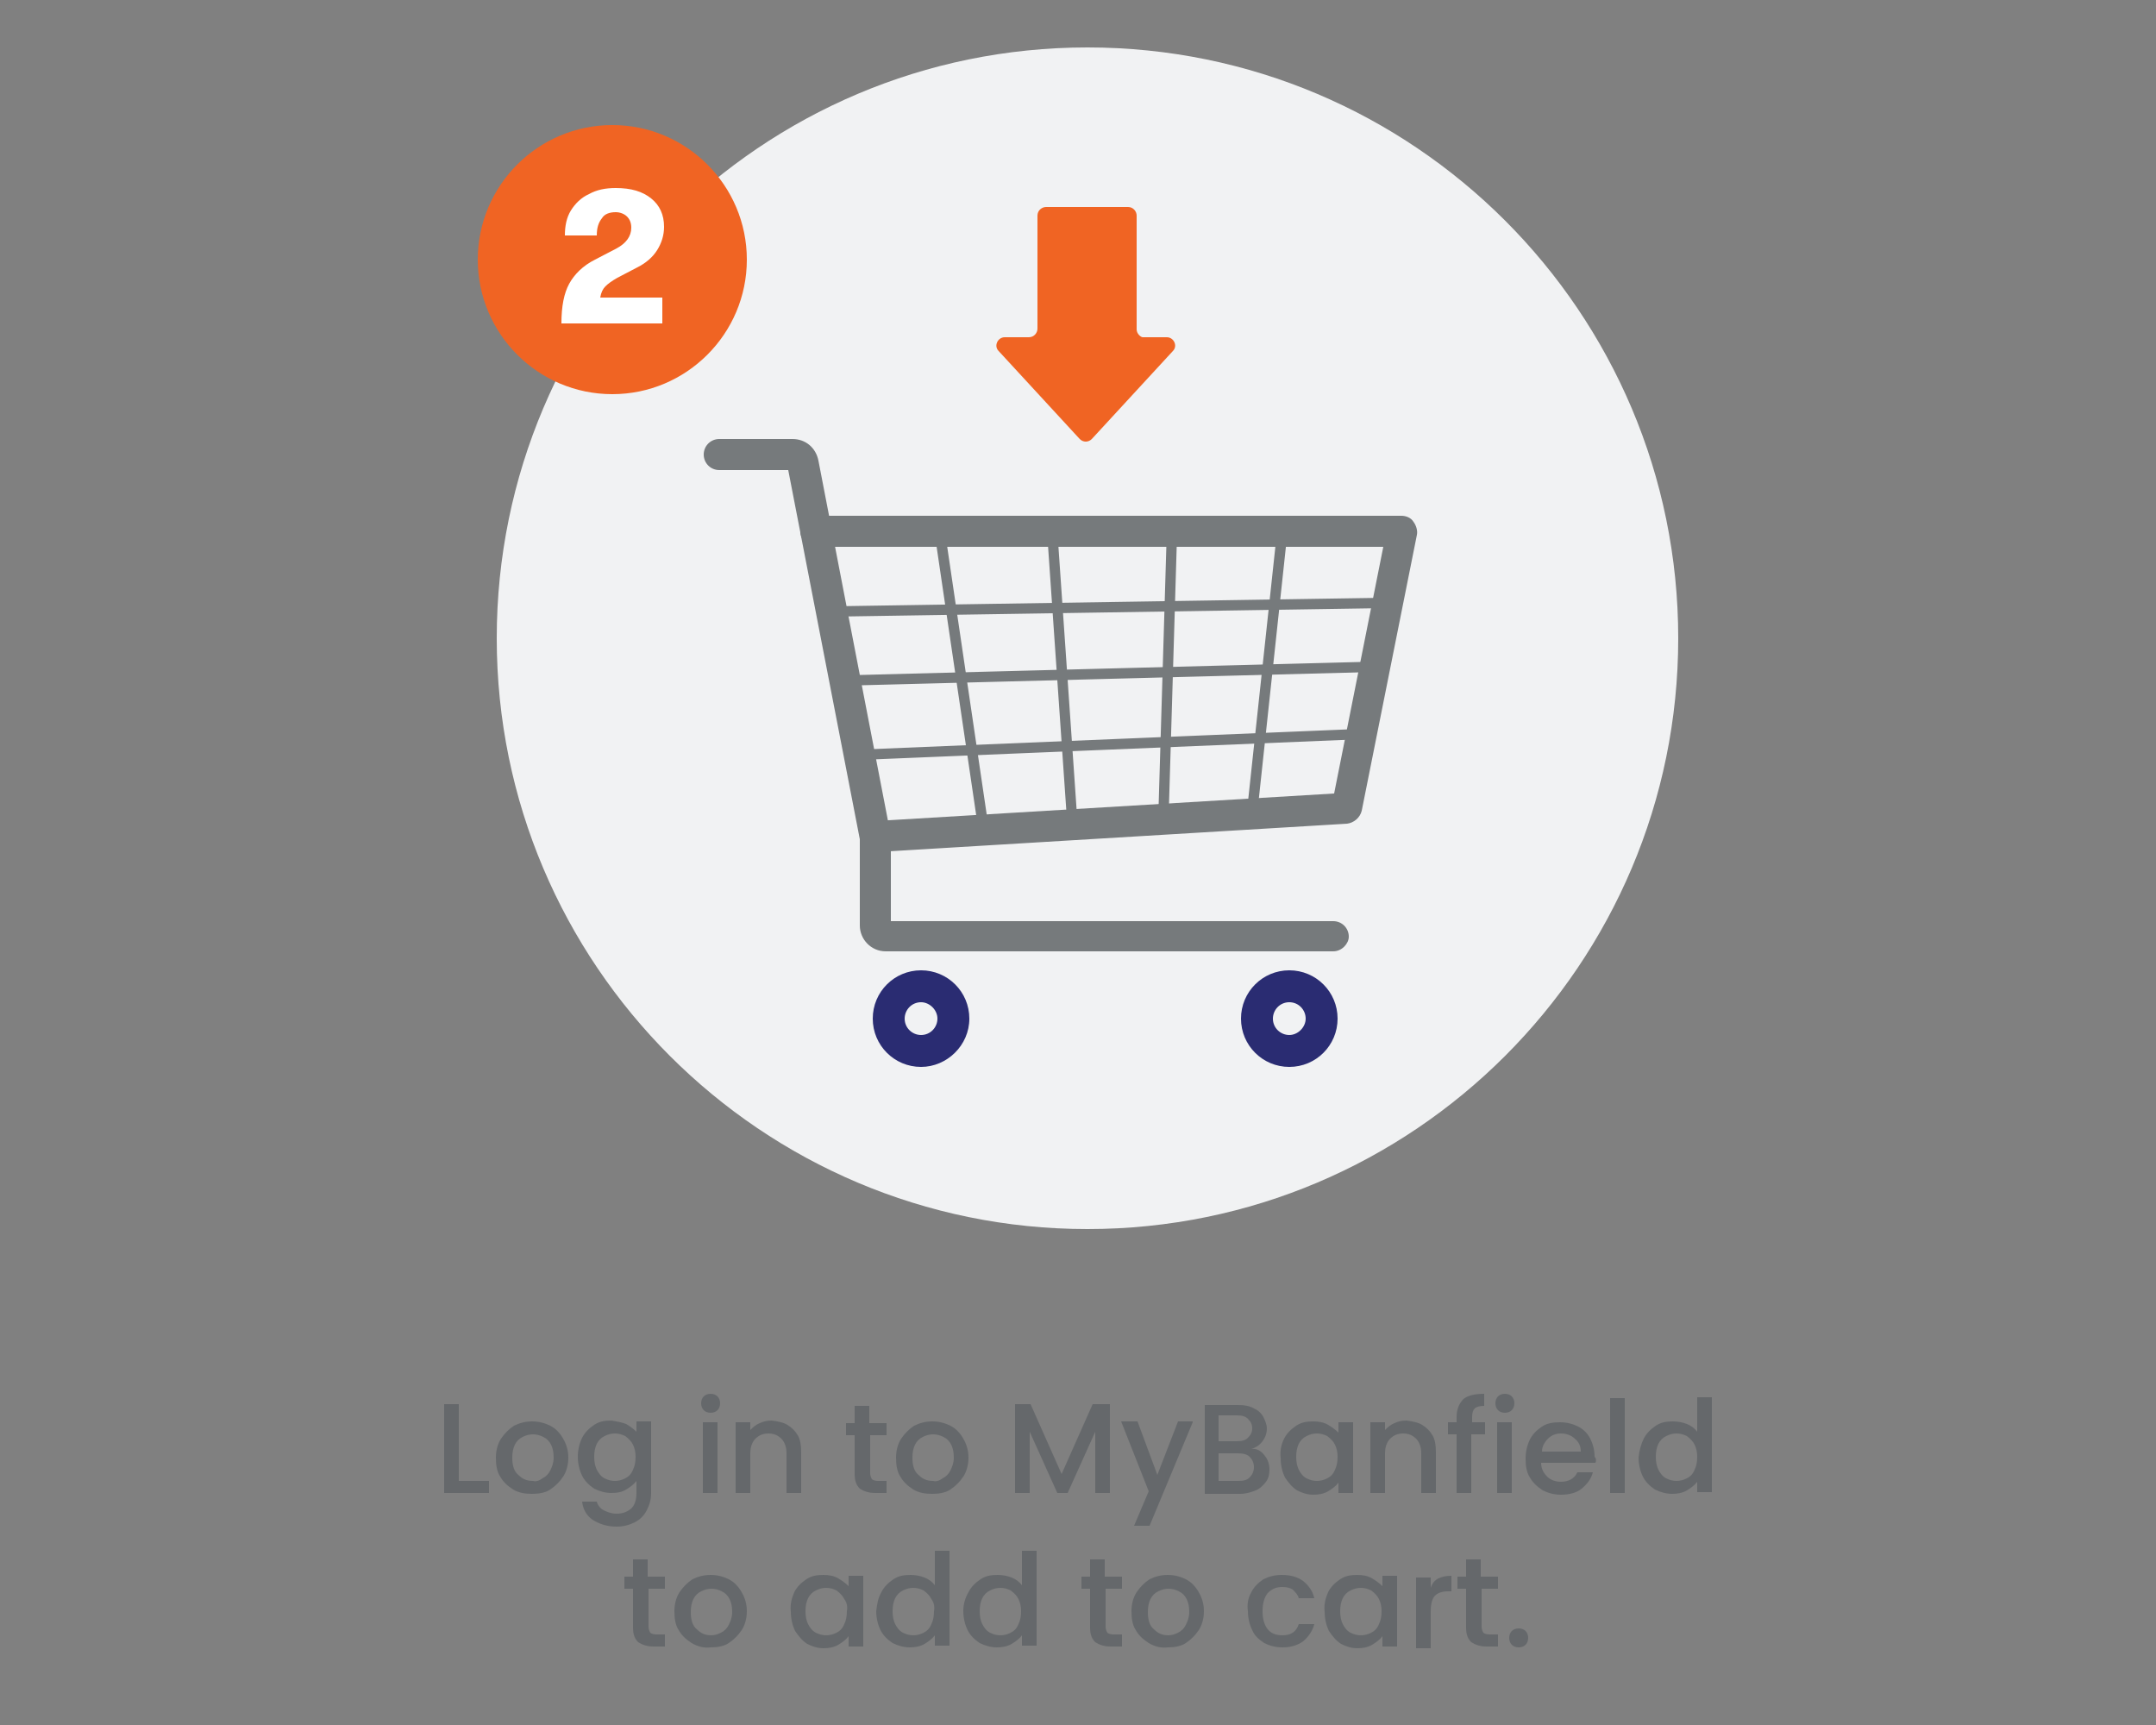 <?xml version="1.0" encoding="utf-8"?>
<!-- Generator: Adobe Illustrator 27.0.1, SVG Export Plug-In . SVG Version: 6.00 Build 0)  -->
<svg version="1.1" id="Layer_1" xmlns="http://www.w3.org/2000/svg" xmlns:xlink="http://www.w3.org/1999/xlink" x="0px" y="0px"
	 viewBox="0 0 250 200" style="enable-background:new 0 0 250 200;" xml:space="preserve">
<rect x="0" y="0" width="250" height="200" fill="#808080" stroke="none"/>
<style type="text/css">
	.st0{fill:#F1F2F3;}
	.st1{fill:#2A2C72;}
	.st2{fill:#FFFFFF;}
	.st3{fill:#4871B8;}
	.st4{fill:#E26B25;}
	.st5{fill:#A94624;}
	.st6{fill:#A2A5A9;}
	.st7{fill:#A9C838;}
	.st8{clip-path:url(#SVGID_00000026885131362616638610000002328055574149071505_);fill:#A0A2A6;}
	.st9{fill:#283172;}
	.st10{fill:#20438B;}
	.st11{fill:#4173B6;}
	.st12{fill:#E95224;}
	.st13{fill:#F06423;}
	.st14{fill:#D65227;}
	.st15{fill:#E6E6E6;}
	.st16{clip-path:url(#SVGID_00000136396329076384979900000004943977818911238061_);fill:#F68A20;}
	.st17{clip-path:url(#SVGID_00000136396329076384979900000004943977818911238061_);fill:#2A2C72;}
	.st18{clip-path:url(#SVGID_00000136396329076384979900000004943977818911238061_);fill:#FFFFFF;}
	.st19{clip-path:url(#SVGID_00000136396329076384979900000004943977818911238061_);fill:#4871B8;}
	.st20{clip-path:url(#SVGID_00000136396329076384979900000004943977818911238061_);fill:#88D0E5;}
	.st21{clip-path:url(#SVGID_00000136396329076384979900000004943977818911238061_);fill:#FAA860;}
	.st22{clip-path:url(#SVGID_00000136396329076384979900000004943977818911238061_);fill:#E26B25;}
	.st23{clip-path:url(#SVGID_00000000205761271600079940000006257879667780070045_);fill:#FFFFFF;}
	.st24{clip-path:url(#SVGID_00000026145956930248561960000009716744881736578695_);fill:#A0A2A6;}
	.st25{clip-path:url(#SVGID_00000053512653178407401380000010800304584995027641_);fill:#F68A20;}
	.st26{clip-path:url(#SVGID_00000053512653178407401380000010800304584995027641_);fill:#2A2C72;}
	.st27{clip-path:url(#SVGID_00000053512653178407401380000010800304584995027641_);fill:#FFFFFF;}
	.st28{clip-path:url(#SVGID_00000053512653178407401380000010800304584995027641_);fill:#4871B8;}
	.st29{clip-path:url(#SVGID_00000053512653178407401380000010800304584995027641_);fill:#88D0E5;}
	.st30{clip-path:url(#SVGID_00000053512653178407401380000010800304584995027641_);fill:#FAA860;}
	.st31{clip-path:url(#SVGID_00000053512653178407401380000010800304584995027641_);fill:#E26B25;}
	.st32{clip-path:url(#SVGID_00000028311559642225071970000000638368583477722790_);fill:#FFFFFF;}
	.st33{clip-path:url(#SVGID_00000093161590368607094040000016415145047890344065_);fill:#F68A20;}
	.st34{clip-path:url(#SVGID_00000093161590368607094040000016415145047890344065_);fill:#2A2C72;}
	.st35{clip-path:url(#SVGID_00000093161590368607094040000016415145047890344065_);fill:#FFFFFF;}
	.st36{clip-path:url(#SVGID_00000093161590368607094040000016415145047890344065_);fill:#4871B8;}
	.st37{clip-path:url(#SVGID_00000093161590368607094040000016415145047890344065_);fill:#88D0E5;}
	.st38{clip-path:url(#SVGID_00000093161590368607094040000016415145047890344065_);fill:#E26B25;}
	.st39{clip-path:url(#SVGID_00000054955957334443711130000018221774835869025708_);fill:#FFFFFF;}
	.st40{fill:#FAA860;}
	.st41{fill:#A0A2A6;}
	.st42{clip-path:url(#SVGID_00000147221541602984891910000002934708882792523648_);fill:#F68A20;}
	.st43{clip-path:url(#SVGID_00000147221541602984891910000002934708882792523648_);fill:#2A2C72;}
	.st44{clip-path:url(#SVGID_00000147221541602984891910000002934708882792523648_);fill:#FFFFFF;}
	.st45{clip-path:url(#SVGID_00000147221541602984891910000002934708882792523648_);fill:#4871B8;}
	.st46{clip-path:url(#SVGID_00000147221541602984891910000002934708882792523648_);fill:#88D0E5;}
	.st47{clip-path:url(#SVGID_00000147221541602984891910000002934708882792523648_);fill:#E26B25;}
	.st48{clip-path:url(#SVGID_00000167382879236138547760000005143764929780590482_);fill:#FFFFFF;}
	.st49{fill:#767A7C;}
	.st50{clip-path:url(#SVGID_00000123411976730581832880000007598065652544845486_);}
	.st51{fill:#C9CBCC;}
	.st52{fill:#9FA1A4;}
	.st53{fill:#8F8F8F;}
	.st54{fill:#59595B;}
	.st55{fill:#828282;}
	.st56{fill:none;}
	.st57{fill:#9DDAEA;}
	.st58{fill:#70B0C4;}
	.st59{fill:#88D0E5;}
	.st60{fill:#263371;}
	.st61{fill:#094E9C;}
	.st62{fill:#253D83;}
	.st63{fill:#919191;}
	.st64{clip-path:url(#SVGID_00000085252813399552277130000016534422253687569850_);fill:#919191;}
	.st65{clip-path:url(#SVGID_00000000208035731332948340000000570902718417626524_);fill:#919191;}
	.st66{fill:#F1855A;}
	.st67{fill:#DA4B26;}
	.st68{fill:none;stroke:#6E6F73;stroke-width:1.567;stroke-linecap:round;stroke-linejoin:round;stroke-miterlimit:10;}
	.st69{fill:#6E6F73;}
	.st70{clip-path:url(#SVGID_00000064320180019910658720000010614276277032331174_);fill:#919191;}
	.st71{fill:#E8E7E5;}
	.st72{fill:#DEDFE0;}
	.st73{fill:#F47734;}
	.st74{fill:#DE4F26;}
	.st75{fill:#F26322;}
	.st76{clip-path:url(#SVGID_00000119090125741784264310000014388518968887666868_);fill:#9FA1A4;}
	.st77{clip-path:url(#SVGID_00000119090125741784264310000014388518968887666868_);}
	.st78{clip-path:url(#SVGID_00000145023679057268618330000017520794736712362673_);fill:#8F8F8F;}
	.st79{fill:#65686B;}
	.st80{fill:none;stroke:#A0A2A6;stroke-width:5;stroke-miterlimit:10;}
	.st81{clip-path:url(#SVGID_00000162325890454867018230000004631710601738643085_);fill:#F68A20;}
	.st82{clip-path:url(#SVGID_00000162325890454867018230000004631710601738643085_);fill:#2A2C72;}
	.st83{clip-path:url(#SVGID_00000162325890454867018230000004631710601738643085_);fill:#FFFFFF;}
	.st84{clip-path:url(#SVGID_00000162325890454867018230000004631710601738643085_);fill:#4871B8;}
	.st85{fill:#5CB1C4;}
	.st86{fill:#6DBACC;}
	.st87{clip-path:url(#SVGID_00000134235628562054291810000000691760725268980662_);fill:#F68A20;}
	.st88{clip-path:url(#SVGID_00000134235628562054291810000000691760725268980662_);fill:#2A2C72;}
	.st89{clip-path:url(#SVGID_00000134235628562054291810000000691760725268980662_);fill:#FFFFFF;}
	.st90{clip-path:url(#SVGID_00000134235628562054291810000000691760725268980662_);fill:#4871B8;}
</style>
<g>
	<g>
		<path class="st79" d="M53.2,171.7h3.5v1.4h-5.2v-10.3h1.7V171.7z"/>
		<path class="st79" d="M59.5,172.7c-0.6-0.4-1.1-0.8-1.5-1.5c-0.4-0.6-0.5-1.4-0.5-2.2c0-0.8,0.2-1.6,0.6-2.2s0.9-1.1,1.5-1.5
			c0.6-0.3,1.3-0.5,2.1-0.5c0.8,0,1.5,0.2,2.1,0.5s1.1,0.8,1.5,1.5s0.6,1.4,0.6,2.2c0,0.8-0.2,1.6-0.6,2.2c-0.4,0.6-0.9,1.1-1.5,1.5
			c-0.6,0.4-1.4,0.5-2.1,0.5C60.9,173.2,60.2,173.1,59.5,172.7z M62.9,171.4c0.4-0.2,0.7-0.5,0.9-0.9c0.2-0.4,0.4-0.9,0.4-1.5
			c0-0.6-0.1-1.1-0.3-1.5s-0.5-0.7-0.9-0.9c-0.4-0.2-0.8-0.3-1.2-0.3c-0.4,0-0.8,0.1-1.2,0.3c-0.4,0.2-0.7,0.5-0.9,0.9
			c-0.2,0.4-0.3,0.9-0.3,1.5c0,0.9,0.2,1.6,0.7,2c0.5,0.5,1,0.7,1.7,0.7C62.1,171.8,62.5,171.7,62.9,171.4z"/>
		<path class="st79" d="M72.6,165.1c0.5,0.3,0.9,0.6,1.2,0.9v-1.2h1.7v8.3c0,0.8-0.2,1.4-0.5,2c-0.3,0.6-0.8,1.1-1.4,1.4
			c-0.6,0.3-1.3,0.5-2.1,0.5c-1.1,0-2-0.3-2.8-0.8c-0.7-0.5-1.1-1.2-1.2-2.1h1.7c0.1,0.4,0.4,0.8,0.8,1s0.9,0.4,1.5,0.4
			c0.7,0,1.2-0.2,1.7-0.6c0.4-0.4,0.6-1,0.6-1.8v-1.4c-0.3,0.4-0.7,0.7-1.2,1c-0.5,0.3-1,0.4-1.7,0.4c-0.7,0-1.4-0.2-2-0.5
			c-0.6-0.4-1.1-0.9-1.4-1.5c-0.3-0.6-0.5-1.4-0.5-2.2c0-0.8,0.2-1.6,0.5-2.2c0.3-0.6,0.8-1.1,1.4-1.5c0.6-0.4,1.2-0.5,2-0.5
			C71.5,164.8,72.1,164.9,72.6,165.1z M73.4,167.5c-0.2-0.4-0.5-0.7-0.9-1c-0.4-0.2-0.8-0.3-1.2-0.3c-0.4,0-0.8,0.1-1.2,0.3
			c-0.4,0.2-0.7,0.5-0.9,0.9c-0.2,0.4-0.3,0.9-0.3,1.5s0.1,1.1,0.3,1.5c0.2,0.4,0.5,0.8,0.9,1c0.4,0.2,0.8,0.3,1.2,0.3
			c0.4,0,0.8-0.1,1.2-0.3c0.4-0.2,0.7-0.5,0.9-1c0.2-0.4,0.3-0.9,0.3-1.5C73.7,168.4,73.6,167.9,73.4,167.5z"/>
		<path class="st79" d="M81.6,163.5c-0.2-0.2-0.3-0.5-0.3-0.8c0-0.3,0.1-0.6,0.3-0.8c0.2-0.2,0.5-0.3,0.8-0.3c0.3,0,0.6,0.1,0.8,0.3
			c0.2,0.2,0.3,0.5,0.3,0.8c0,0.3-0.1,0.6-0.3,0.8c-0.2,0.2-0.5,0.3-0.8,0.3C82.1,163.8,81.8,163.7,81.6,163.5z M83.2,164.9v8.2
			h-1.7v-8.2H83.2z"/>
		<path class="st79" d="M91.3,165.2c0.5,0.3,0.9,0.7,1.2,1.2c0.3,0.5,0.4,1.2,0.4,1.9v4.8h-1.7v-4.6c0-0.7-0.2-1.3-0.6-1.7
			s-0.9-0.6-1.5-0.6c-0.6,0-1.1,0.2-1.5,0.6c-0.4,0.4-0.6,1-0.6,1.7v4.6h-1.7v-8.2h1.7v0.9c0.3-0.3,0.6-0.6,1.1-0.8
			c0.4-0.2,0.9-0.3,1.4-0.3C90.2,164.8,90.8,164.9,91.3,165.2z"/>
		<path class="st79" d="M100.9,166.3v4.5c0,0.3,0.1,0.5,0.2,0.7c0.1,0.1,0.4,0.2,0.7,0.2h1v1.4h-1.3c-0.8,0-1.3-0.2-1.8-0.5
			c-0.4-0.4-0.6-0.9-0.6-1.7v-4.5h-1v-1.4h1v-2h1.7v2h2v1.4H100.9z"/>
		<path class="st79" d="M105.9,172.7c-0.6-0.4-1.1-0.8-1.5-1.5c-0.4-0.6-0.5-1.4-0.5-2.2c0-0.8,0.2-1.6,0.6-2.2s0.9-1.1,1.5-1.5
			c0.6-0.3,1.3-0.5,2.1-0.5c0.8,0,1.5,0.2,2.1,0.5s1.1,0.8,1.5,1.5s0.6,1.4,0.6,2.2c0,0.8-0.2,1.6-0.6,2.2c-0.4,0.6-0.9,1.1-1.5,1.5
			c-0.6,0.4-1.4,0.5-2.1,0.5C107.3,173.2,106.6,173.1,105.9,172.7z M109.3,171.4c0.4-0.2,0.7-0.5,0.9-0.9c0.2-0.4,0.4-0.9,0.4-1.5
			c0-0.6-0.1-1.1-0.3-1.5s-0.5-0.7-0.9-0.9c-0.4-0.2-0.8-0.3-1.2-0.3c-0.4,0-0.8,0.1-1.2,0.3c-0.4,0.2-0.7,0.5-0.9,0.9
			c-0.2,0.4-0.3,0.9-0.3,1.5c0,0.9,0.2,1.6,0.7,2c0.5,0.5,1,0.7,1.7,0.7C108.5,171.8,108.9,171.7,109.3,171.4z"/>
		<path class="st79" d="M128.7,162.8v10.3H127V166l-3.2,7.1h-1.2l-3.2-7.1v7.1h-1.7v-10.3h1.8l3.6,8.1l3.6-8.1H128.7z"/>
		<path class="st79" d="M138.3,164.9l-5,12h-1.8l1.7-4l-3.2-8.1h1.9l2.3,6.2l2.4-6.2H138.3z"/>
		<path class="st79" d="M146.6,168.7c0.4,0.5,0.6,1,0.6,1.7c0,0.5-0.1,1-0.4,1.4c-0.3,0.4-0.7,0.8-1.2,1c-0.5,0.2-1.1,0.4-1.8,0.4
			h-4.1v-10.3h3.9c0.7,0,1.3,0.1,1.8,0.4c0.5,0.2,0.9,0.6,1.1,1s0.4,0.9,0.4,1.3c0,0.6-0.2,1.1-0.5,1.5c-0.3,0.4-0.7,0.7-1.3,0.9
			C145.7,167.9,146.2,168.2,146.6,168.7z M141.3,167.1h2.1c0.6,0,1-0.1,1.3-0.4c0.3-0.3,0.5-0.6,0.5-1.1c0-0.5-0.2-0.8-0.5-1.1
			c-0.3-0.3-0.7-0.4-1.3-0.4h-2.1V167.1z M144.9,171.3c0.3-0.3,0.5-0.7,0.5-1.2c0-0.5-0.2-0.9-0.5-1.2c-0.3-0.3-0.8-0.4-1.4-0.4
			h-2.2v3.2h2.3C144.2,171.7,144.6,171.6,144.9,171.3z"/>
		<path class="st79" d="M148.9,166.8c0.3-0.6,0.8-1.1,1.4-1.5c0.6-0.4,1.2-0.5,2-0.5c0.6,0,1.2,0.1,1.7,0.4c0.5,0.3,0.9,0.6,1.2,0.9
			v-1.2h1.7v8.2h-1.7v-1.2c-0.3,0.4-0.7,0.7-1.2,1s-1.1,0.4-1.7,0.4c-0.7,0-1.3-0.2-1.9-0.5c-0.6-0.4-1-0.9-1.4-1.5
			c-0.3-0.6-0.5-1.4-0.5-2.2C148.4,168.1,148.6,167.4,148.9,166.8z M154.8,167.5c-0.2-0.4-0.5-0.7-0.9-1c-0.4-0.2-0.8-0.3-1.2-0.3
			c-0.4,0-0.8,0.1-1.2,0.3c-0.4,0.2-0.7,0.5-0.9,0.9c-0.2,0.4-0.3,0.9-0.3,1.5s0.1,1.1,0.3,1.5c0.2,0.4,0.5,0.8,0.9,1
			c0.4,0.2,0.8,0.3,1.2,0.3c0.4,0,0.8-0.1,1.2-0.3c0.4-0.2,0.7-0.5,0.9-1c0.2-0.4,0.3-0.9,0.3-1.5
			C155.1,168.4,155,167.9,154.8,167.5z"/>
		<path class="st79" d="M164.9,165.2c0.5,0.3,0.9,0.7,1.2,1.2c0.3,0.5,0.4,1.2,0.4,1.9v4.8h-1.7v-4.6c0-0.7-0.2-1.3-0.6-1.7
			s-0.9-0.6-1.5-0.6c-0.6,0-1.1,0.2-1.5,0.6c-0.4,0.4-0.6,1-0.6,1.7v4.6h-1.7v-8.2h1.7v0.9c0.3-0.3,0.6-0.6,1.1-0.8
			c0.4-0.2,0.9-0.3,1.4-0.3C163.8,164.8,164.4,164.9,164.9,165.2z"/>
		<path class="st79" d="M172.1,166.3h-1.5v6.8h-1.7v-6.8h-1v-1.4h1v-0.6c0-0.9,0.3-1.6,0.8-2.1c0.5-0.4,1.3-0.6,2.4-0.6v1.4
			c-0.5,0-0.9,0.1-1.1,0.3c-0.2,0.2-0.3,0.5-0.3,1v0.6h1.5V166.3z"/>
		<path class="st79" d="M173.7,163.5c-0.2-0.2-0.3-0.5-0.3-0.8c0-0.3,0.1-0.6,0.3-0.8c0.2-0.2,0.5-0.3,0.8-0.3
			c0.3,0,0.6,0.1,0.8,0.3c0.2,0.2,0.3,0.5,0.3,0.8c0,0.3-0.1,0.6-0.3,0.8c-0.2,0.2-0.5,0.3-0.8,0.3
			C174.2,163.8,173.9,163.7,173.7,163.5z M175.3,164.9v8.2h-1.7v-8.2H175.3z"/>
		<path class="st79" d="M185,169.6h-6.3c0,0.7,0.3,1.2,0.7,1.6c0.4,0.4,1,0.6,1.6,0.6c0.9,0,1.6-0.4,1.9-1.1h1.8
			c-0.2,0.8-0.7,1.4-1.3,1.9c-0.6,0.5-1.5,0.7-2.4,0.7c-0.8,0-1.5-0.2-2.1-0.5c-0.6-0.4-1.1-0.8-1.5-1.5c-0.4-0.6-0.5-1.4-0.5-2.2
			c0-0.8,0.2-1.6,0.5-2.2c0.3-0.6,0.8-1.1,1.4-1.5s1.3-0.5,2.1-0.5c0.8,0,1.5,0.2,2.1,0.5s1.1,0.8,1.4,1.4s0.5,1.3,0.5,2.1
			C185.1,169.1,185.1,169.4,185,169.6z M183.3,168.3c0-0.6-0.2-1.1-0.7-1.5c-0.4-0.4-1-0.6-1.6-0.6c-0.6,0-1.1,0.2-1.5,0.6
			c-0.4,0.4-0.7,0.9-0.7,1.5H183.3z"/>
		<path class="st79" d="M188.4,162.1v11h-1.7v-11H188.4z"/>
		<path class="st79" d="M190.6,166.8c0.3-0.6,0.8-1.1,1.4-1.5c0.6-0.4,1.2-0.5,2-0.5c0.5,0,1.1,0.1,1.6,0.3c0.5,0.2,0.9,0.5,1.2,0.9
			v-4h1.7v11h-1.7v-1.2c-0.3,0.4-0.7,0.7-1.2,1s-1.1,0.4-1.7,0.4c-0.7,0-1.4-0.2-2-0.5c-0.6-0.4-1.1-0.9-1.4-1.5
			c-0.3-0.6-0.5-1.4-0.5-2.2C190.1,168.1,190.3,167.4,190.6,166.8z M196.5,167.5c-0.2-0.4-0.5-0.7-0.9-1c-0.4-0.2-0.8-0.3-1.2-0.3
			c-0.4,0-0.8,0.1-1.2,0.3c-0.4,0.2-0.7,0.5-0.9,0.9c-0.2,0.4-0.3,0.9-0.3,1.5s0.1,1.1,0.3,1.5c0.2,0.4,0.5,0.8,0.9,1
			c0.4,0.2,0.8,0.3,1.2,0.3c0.4,0,0.8-0.1,1.2-0.3c0.4-0.2,0.7-0.5,0.9-1c0.2-0.4,0.3-0.9,0.3-1.5
			C196.8,168.4,196.7,167.9,196.5,167.5z"/>
		<path class="st79" d="M75.2,184.1v4.5c0,0.3,0.1,0.5,0.2,0.7c0.1,0.1,0.4,0.2,0.7,0.2h1v1.4h-1.3c-0.8,0-1.3-0.2-1.8-0.5
			c-0.4-0.4-0.6-0.9-0.6-1.7v-4.5h-1v-1.4h1v-2h1.7v2h2v1.4H75.2z"/>
		<path class="st79" d="M80.2,190.5c-0.6-0.4-1.1-0.8-1.5-1.5c-0.4-0.6-0.5-1.4-0.5-2.2c0-0.8,0.2-1.6,0.6-2.2s0.9-1.1,1.5-1.5
			c0.6-0.3,1.3-0.5,2.1-0.5c0.8,0,1.5,0.2,2.1,0.5s1.1,0.8,1.5,1.5s0.6,1.4,0.6,2.2c0,0.8-0.2,1.6-0.6,2.2c-0.4,0.6-0.9,1.1-1.5,1.5
			c-0.6,0.4-1.4,0.5-2.1,0.5C81.6,191.1,80.9,190.9,80.2,190.5z M83.6,189.3c0.4-0.2,0.7-0.5,0.9-0.9c0.2-0.4,0.4-0.9,0.4-1.5
			c0-0.6-0.1-1.1-0.3-1.5s-0.5-0.7-0.9-0.9c-0.4-0.2-0.8-0.3-1.2-0.3c-0.4,0-0.8,0.1-1.2,0.3c-0.4,0.2-0.7,0.5-0.9,0.9
			c-0.2,0.4-0.3,0.9-0.3,1.5c0,0.9,0.2,1.6,0.7,2c0.5,0.5,1,0.7,1.7,0.7C82.8,189.6,83.2,189.5,83.6,189.3z"/>
		<path class="st79" d="M92.1,184.6c0.3-0.6,0.8-1.1,1.4-1.5c0.6-0.4,1.2-0.5,2-0.5c0.6,0,1.2,0.1,1.7,0.4c0.5,0.3,0.9,0.6,1.2,0.9
			v-1.2h1.7v8.2h-1.7v-1.2c-0.3,0.4-0.7,0.7-1.2,1s-1.1,0.4-1.7,0.4c-0.7,0-1.3-0.2-1.9-0.5c-0.6-0.4-1-0.9-1.4-1.5
			c-0.3-0.6-0.5-1.4-0.5-2.2C91.6,186,91.8,185.3,92.1,184.6z M97.9,185.4c-0.2-0.4-0.5-0.7-0.9-1c-0.4-0.2-0.8-0.3-1.2-0.3
			c-0.4,0-0.8,0.1-1.2,0.3c-0.4,0.2-0.7,0.5-0.9,0.9c-0.2,0.4-0.3,0.9-0.3,1.5s0.1,1.1,0.3,1.5c0.2,0.4,0.5,0.8,0.9,1
			c0.4,0.2,0.8,0.3,1.2,0.3c0.4,0,0.8-0.1,1.2-0.3c0.4-0.2,0.7-0.5,0.9-1c0.2-0.4,0.3-0.9,0.3-1.5C98.3,186.3,98.2,185.8,97.9,185.4
			z"/>
		<path class="st79" d="M102.2,184.6c0.3-0.6,0.8-1.1,1.4-1.5c0.6-0.4,1.2-0.5,2-0.5c0.5,0,1.1,0.1,1.6,0.3c0.5,0.2,0.9,0.5,1.2,0.9
			v-4h1.7v11h-1.7v-1.2c-0.3,0.4-0.7,0.7-1.2,1s-1.1,0.4-1.7,0.4c-0.7,0-1.4-0.2-2-0.5c-0.6-0.4-1.1-0.9-1.4-1.5
			c-0.3-0.6-0.5-1.4-0.5-2.2C101.7,186,101.8,185.3,102.2,184.6z M108,185.4c-0.2-0.4-0.5-0.7-0.9-1c-0.4-0.2-0.8-0.3-1.2-0.3
			c-0.4,0-0.8,0.1-1.2,0.3c-0.4,0.2-0.7,0.5-0.9,0.9c-0.2,0.4-0.3,0.9-0.3,1.5s0.1,1.1,0.3,1.5c0.2,0.4,0.5,0.8,0.9,1
			c0.4,0.2,0.8,0.3,1.2,0.3c0.4,0,0.8-0.1,1.2-0.3c0.4-0.2,0.7-0.5,0.9-1c0.2-0.4,0.3-0.9,0.3-1.5
			C108.4,186.3,108.3,185.8,108,185.4z"/>
		<path class="st79" d="M112.3,184.6c0.3-0.6,0.8-1.1,1.4-1.5c0.6-0.4,1.2-0.5,2-0.5c0.5,0,1.1,0.1,1.6,0.3c0.5,0.2,0.9,0.5,1.2,0.9
			v-4h1.7v11h-1.7v-1.2c-0.3,0.4-0.7,0.7-1.2,1s-1.1,0.4-1.7,0.4c-0.7,0-1.4-0.2-2-0.5c-0.6-0.4-1.1-0.9-1.4-1.5
			c-0.3-0.6-0.5-1.4-0.5-2.2C111.7,186,111.9,185.3,112.3,184.6z M118.1,185.4c-0.2-0.4-0.5-0.7-0.9-1c-0.4-0.2-0.8-0.3-1.2-0.3
			c-0.4,0-0.8,0.1-1.2,0.3c-0.4,0.2-0.7,0.5-0.9,0.9c-0.2,0.4-0.3,0.9-0.3,1.5s0.1,1.1,0.3,1.5c0.2,0.4,0.5,0.8,0.9,1
			c0.4,0.2,0.8,0.3,1.2,0.3c0.4,0,0.8-0.1,1.2-0.3c0.4-0.2,0.7-0.5,0.9-1c0.2-0.4,0.3-0.9,0.3-1.5
			C118.4,186.3,118.3,185.8,118.1,185.4z"/>
		<path class="st79" d="M128.2,184.1v4.5c0,0.3,0.1,0.5,0.2,0.7c0.1,0.1,0.4,0.2,0.7,0.2h1v1.4h-1.3c-0.8,0-1.3-0.2-1.8-0.5
			c-0.4-0.4-0.6-0.9-0.6-1.7v-4.5h-1v-1.4h1v-2h1.7v2h2v1.4H128.2z"/>
		<path class="st79" d="M133.2,190.5c-0.6-0.4-1.1-0.8-1.5-1.5c-0.4-0.6-0.5-1.4-0.5-2.2c0-0.8,0.2-1.6,0.6-2.2s0.9-1.1,1.5-1.5
			c0.6-0.3,1.3-0.5,2.1-0.5c0.8,0,1.5,0.2,2.1,0.5s1.1,0.8,1.5,1.5s0.6,1.4,0.6,2.2c0,0.8-0.2,1.6-0.6,2.2c-0.4,0.6-0.9,1.1-1.5,1.5
			c-0.6,0.4-1.4,0.5-2.1,0.5C134.6,191.1,133.9,190.9,133.2,190.5z M136.6,189.3c0.4-0.2,0.7-0.5,0.9-0.9c0.2-0.4,0.4-0.9,0.4-1.5
			c0-0.6-0.1-1.1-0.3-1.5s-0.5-0.7-0.9-0.9c-0.4-0.2-0.8-0.3-1.2-0.3c-0.4,0-0.8,0.1-1.2,0.3c-0.4,0.2-0.7,0.5-0.9,0.9
			c-0.2,0.4-0.3,0.9-0.3,1.5c0,0.9,0.2,1.6,0.7,2c0.5,0.5,1,0.7,1.7,0.7C135.8,189.6,136.2,189.5,136.6,189.3z"/>
		<path class="st79" d="M145.1,184.6c0.3-0.6,0.8-1.1,1.4-1.5c0.6-0.3,1.3-0.5,2.1-0.5c1,0,1.8,0.2,2.5,0.7c0.6,0.5,1.1,1.1,1.3,2
			h-1.8c-0.1-0.4-0.4-0.7-0.7-1c-0.3-0.2-0.7-0.3-1.2-0.3c-0.7,0-1.2,0.2-1.7,0.7c-0.4,0.5-0.6,1.2-0.6,2.1c0,0.9,0.2,1.6,0.6,2.1
			c0.4,0.5,1,0.7,1.7,0.7c1,0,1.6-0.4,1.9-1.3h1.8c-0.2,0.8-0.7,1.5-1.3,2c-0.7,0.5-1.5,0.7-2.4,0.7c-0.8,0-1.5-0.2-2.1-0.5
			c-0.6-0.4-1.1-0.8-1.4-1.5c-0.3-0.6-0.5-1.4-0.5-2.2C144.6,186,144.7,185.3,145.1,184.6z"/>
		<path class="st79" d="M154,184.6c0.3-0.6,0.8-1.1,1.4-1.5c0.6-0.4,1.2-0.5,2-0.5c0.6,0,1.2,0.1,1.7,0.4c0.5,0.3,0.9,0.6,1.2,0.9
			v-1.2h1.7v8.2h-1.7v-1.2c-0.3,0.4-0.7,0.7-1.2,1s-1.1,0.4-1.7,0.4c-0.7,0-1.3-0.2-1.9-0.5c-0.6-0.4-1-0.9-1.4-1.5
			c-0.3-0.6-0.5-1.4-0.5-2.2C153.5,186,153.7,185.3,154,184.6z M159.9,185.4c-0.2-0.4-0.5-0.7-0.9-1c-0.4-0.2-0.8-0.3-1.2-0.3
			c-0.4,0-0.8,0.1-1.2,0.3c-0.4,0.2-0.7,0.5-0.9,0.9c-0.2,0.4-0.3,0.9-0.3,1.5s0.1,1.1,0.3,1.5c0.2,0.4,0.5,0.8,0.9,1
			c0.4,0.2,0.8,0.3,1.2,0.3c0.4,0,0.8-0.1,1.2-0.3c0.4-0.2,0.7-0.5,0.9-1c0.2-0.4,0.3-0.9,0.3-1.5
			C160.2,186.3,160.1,185.8,159.9,185.4z"/>
		<path class="st79" d="M166.8,183c0.4-0.2,0.9-0.3,1.5-0.3v1.8h-0.4c-0.7,0-1.2,0.2-1.5,0.5c-0.3,0.3-0.5,0.9-0.5,1.8v4.3h-1.7
			v-8.2h1.7v1.2C166.1,183.5,166.4,183.2,166.8,183z"/>
		<path class="st79" d="M171.8,184.1v4.5c0,0.3,0.1,0.5,0.2,0.7c0.1,0.1,0.4,0.2,0.7,0.2h1v1.4h-1.3c-0.8,0-1.3-0.2-1.8-0.5
			c-0.4-0.4-0.6-0.9-0.6-1.7v-4.5h-1v-1.4h1v-2h1.7v2h2v1.4H171.8z"/>
		<path class="st79" d="M175.3,190.7c-0.2-0.2-0.3-0.5-0.3-0.8c0-0.3,0.1-0.6,0.3-0.8c0.2-0.2,0.5-0.3,0.8-0.3
			c0.3,0,0.6,0.1,0.8,0.3s0.3,0.5,0.3,0.8c0,0.3-0.1,0.6-0.3,0.8s-0.5,0.3-0.8,0.3C175.8,191,175.5,190.9,175.3,190.7z"/>
	</g>
	<g>
		<g>
			<path class="st0" d="M126.1,142.5c37.8,0,68.5-30.7,68.5-68.5c0-37.8-30.7-68.5-68.5-68.5c-37.8,0-68.5,30.7-68.5,68.5
				C57.6,111.8,88.3,142.5,126.1,142.5"/>
			<g>
				<defs>
					<path id="SVGID_00000067197634320493812620000009020779588950113162_" d="M57.6,73.9c0,37.8,30.7,68.5,68.5,68.5
						c37.8,0,68.5-30.7,68.5-68.5c0-37.8-30.7-68.5-68.5-68.5C88.3,5.4,57.6,36.1,57.6,73.9"/>
				</defs>
				<clipPath id="SVGID_00000121274587931433920710000010579920053319568525_">
					<use xlink:href="#SVGID_00000067197634320493812620000009020779588950113162_"  style="overflow:visible;"/>
				</clipPath>
			</g>
			<path class="st13" d="M86.6,30.1c0,8.6-7,15.6-15.6,15.6c-8.6,0-15.6-7-15.6-15.6c0-8.6,7-15.6,15.6-15.6
				C79.6,14.5,86.6,21.5,86.6,30.1"/>
			<path class="st2" d="M66,32.9c0.6-1.1,1.6-2.1,3-2.8l2.5-1.3c1.1-0.6,1.7-1.4,1.7-2.4c0-0.6-0.2-1-0.5-1.3
				c-0.3-0.3-0.8-0.5-1.3-0.5c-0.7,0-1.3,0.2-1.6,0.7c-0.4,0.5-0.6,1.1-0.6,2h-3.7c0-1.1,0.2-2.1,0.7-2.9c0.5-0.8,1.2-1.5,2.1-1.9
				c0.9-0.5,1.9-0.7,3.1-0.7c1.8,0,3.1,0.4,4.1,1.2c1,0.8,1.5,1.9,1.5,3.3c0,1-0.3,1.9-0.8,2.7c-0.5,0.8-1.3,1.5-2.3,2l-2.3,1.2
				c-0.7,0.4-1.1,0.7-1.4,1c-0.3,0.3-0.5,0.7-0.6,1.3h7.2v3H65.1C65.1,35.5,65.4,34,66,32.9"/>
		</g>
		<g>
			<g>
				<g>
					<g>
						<path class="st49" d="M154.6,110.3h-51.9c-1.7,0-3-1.4-3-3v-10l-8.3-42.8h-8c-1,0-1.8-0.8-1.8-1.8s0.8-1.8,1.8-1.8h8.5
							c1.5,0,2.7,1,3,2.5l8.4,43.5c0,0.1,0,0.2,0,0.3v9.6h51.3c1,0,1.8,0.8,1.8,1.8C156.4,109.4,155.6,110.3,154.6,110.3z
							 M91.9,54.3L91.9,54.3L91.9,54.3z"/>
					</g>
					<g>
						<path class="st49" d="M101.5,98.8c-1,0-1.8-0.7-1.8-1.7c-0.1-1,0.7-1.9,1.7-1.9l53.3-3.2l5.7-28.6H94.6c-1,0-1.8-0.8-1.8-1.8
							c0-1,0.8-1.8,1.8-1.8h67.9c0.5,0,1.1,0.2,1.4,0.7c0.3,0.4,0.5,1,0.4,1.5L157.9,94c-0.2,0.8-0.9,1.4-1.7,1.5l-54.7,3.3
							C101.5,98.8,101.5,98.8,101.5,98.8z"/>
					</g>
					<g>
						<path class="st49" d="M114,96.4c-0.3,0-0.6-0.2-0.6-0.5l-5-33.9c0-0.3,0.2-0.6,0.5-0.7c0.3,0,0.6,0.2,0.7,0.5l5,33.9
							C114.6,96.1,114.4,96.4,114,96.4C114,96.4,114,96.4,114,96.4z"/>
					</g>
					<g>
						<path class="st49" d="M124.4,96.8c-0.3,0-0.6-0.2-0.6-0.6l-2.4-34.7c0-0.3,0.2-0.6,0.6-0.6c0.3,0,0.6,0.2,0.6,0.6l2.4,34.7
							C125,96.5,124.8,96.8,124.4,96.8C124.4,96.8,124.4,96.8,124.4,96.8z"/>
					</g>
					<g>
						<path class="st49" d="M134.9,95.6C134.9,95.6,134.9,95.6,134.9,95.6c-0.4,0-0.6-0.3-0.6-0.6l1-33.5c0-0.3,0.3-0.6,0.6-0.6
							c0.3,0,0.6,0.3,0.6,0.6l-1,33.5C135.5,95.3,135.2,95.6,134.9,95.6z"/>
					</g>
					<g>
						<path class="st49" d="M145.1,95.6C145.1,95.6,145.1,95.6,145.1,95.6c-0.4,0-0.6-0.3-0.6-0.7l3.6-33.5c0-0.3,0.3-0.6,0.7-0.5
							c0.3,0,0.6,0.3,0.5,0.7l-3.6,33.5C145.7,95.4,145.4,95.6,145.1,95.6z"/>
					</g>
					<g>
						<path class="st49" d="M96.4,71.5c-0.3,0-0.6-0.3-0.6-0.6c0-0.3,0.3-0.6,0.6-0.6l64.5-1c0.3,0,0.6,0.3,0.6,0.6
							c0,0.3-0.3,0.6-0.6,0.6L96.4,71.5C96.4,71.5,96.4,71.5,96.4,71.5z"/>
					</g>
					<g>
						<path class="st49" d="M98,79.5c-0.3,0-0.6-0.3-0.6-0.6c0-0.3,0.3-0.6,0.6-0.6l61.7-1.6c0,0,0,0,0,0c0.3,0,0.6,0.3,0.6,0.6
							c0,0.3-0.3,0.6-0.6,0.6L98,79.5C98,79.5,98,79.5,98,79.5z"/>
					</g>
					<g>
						<path class="st49" d="M100,88.1c-0.3,0-0.6-0.3-0.6-0.6c0-0.3,0.2-0.6,0.6-0.6l57.9-2.4c0.3,0,0.6,0.2,0.6,0.6
							c0,0.3-0.2,0.6-0.6,0.6L100,88.1C100,88.1,100,88.1,100,88.1z"/>
					</g>
				</g>
			</g>
			<g>
				<path class="st1" d="M106.8,123.7c-3.1,0-5.6-2.5-5.6-5.6s2.5-5.6,5.6-5.6s5.6,2.5,5.6,5.6S109.8,123.7,106.8,123.7z
					 M106.8,116.2c-1.1,0-1.9,0.9-1.9,1.9c0,1.1,0.9,1.9,1.9,1.9c1.1,0,1.9-0.9,1.9-1.9C108.7,117.1,107.8,116.2,106.8,116.2z"/>
			</g>
			<g>
				<path class="st1" d="M149.5,123.7c-3.1,0-5.6-2.5-5.6-5.6s2.5-5.6,5.6-5.6s5.6,2.5,5.6,5.6S152.6,123.7,149.5,123.7z
					 M149.5,116.2c-1.1,0-1.9,0.9-1.9,1.9c0,1.1,0.9,1.9,1.9,1.9s1.9-0.9,1.9-1.9C151.4,117.1,150.6,116.2,149.5,116.2z"/>
			</g>
		</g>
		<path class="st13" d="M131.8,38.2V25c0-0.5-0.4-1-1-1h-9.5c-0.5,0-1,0.4-1,1v13.1c0,0.5-0.4,1-1,1h-2.8c-0.8,0-1.3,1-0.7,1.6
			l9.4,10.2c0.4,0.4,1,0.4,1.4,0l9.4-10.2c0.6-0.6,0.1-1.6-0.7-1.6h-2.8C132.3,39.1,131.8,38.7,131.8,38.2z"/>
	</g>
</g>
</svg>
